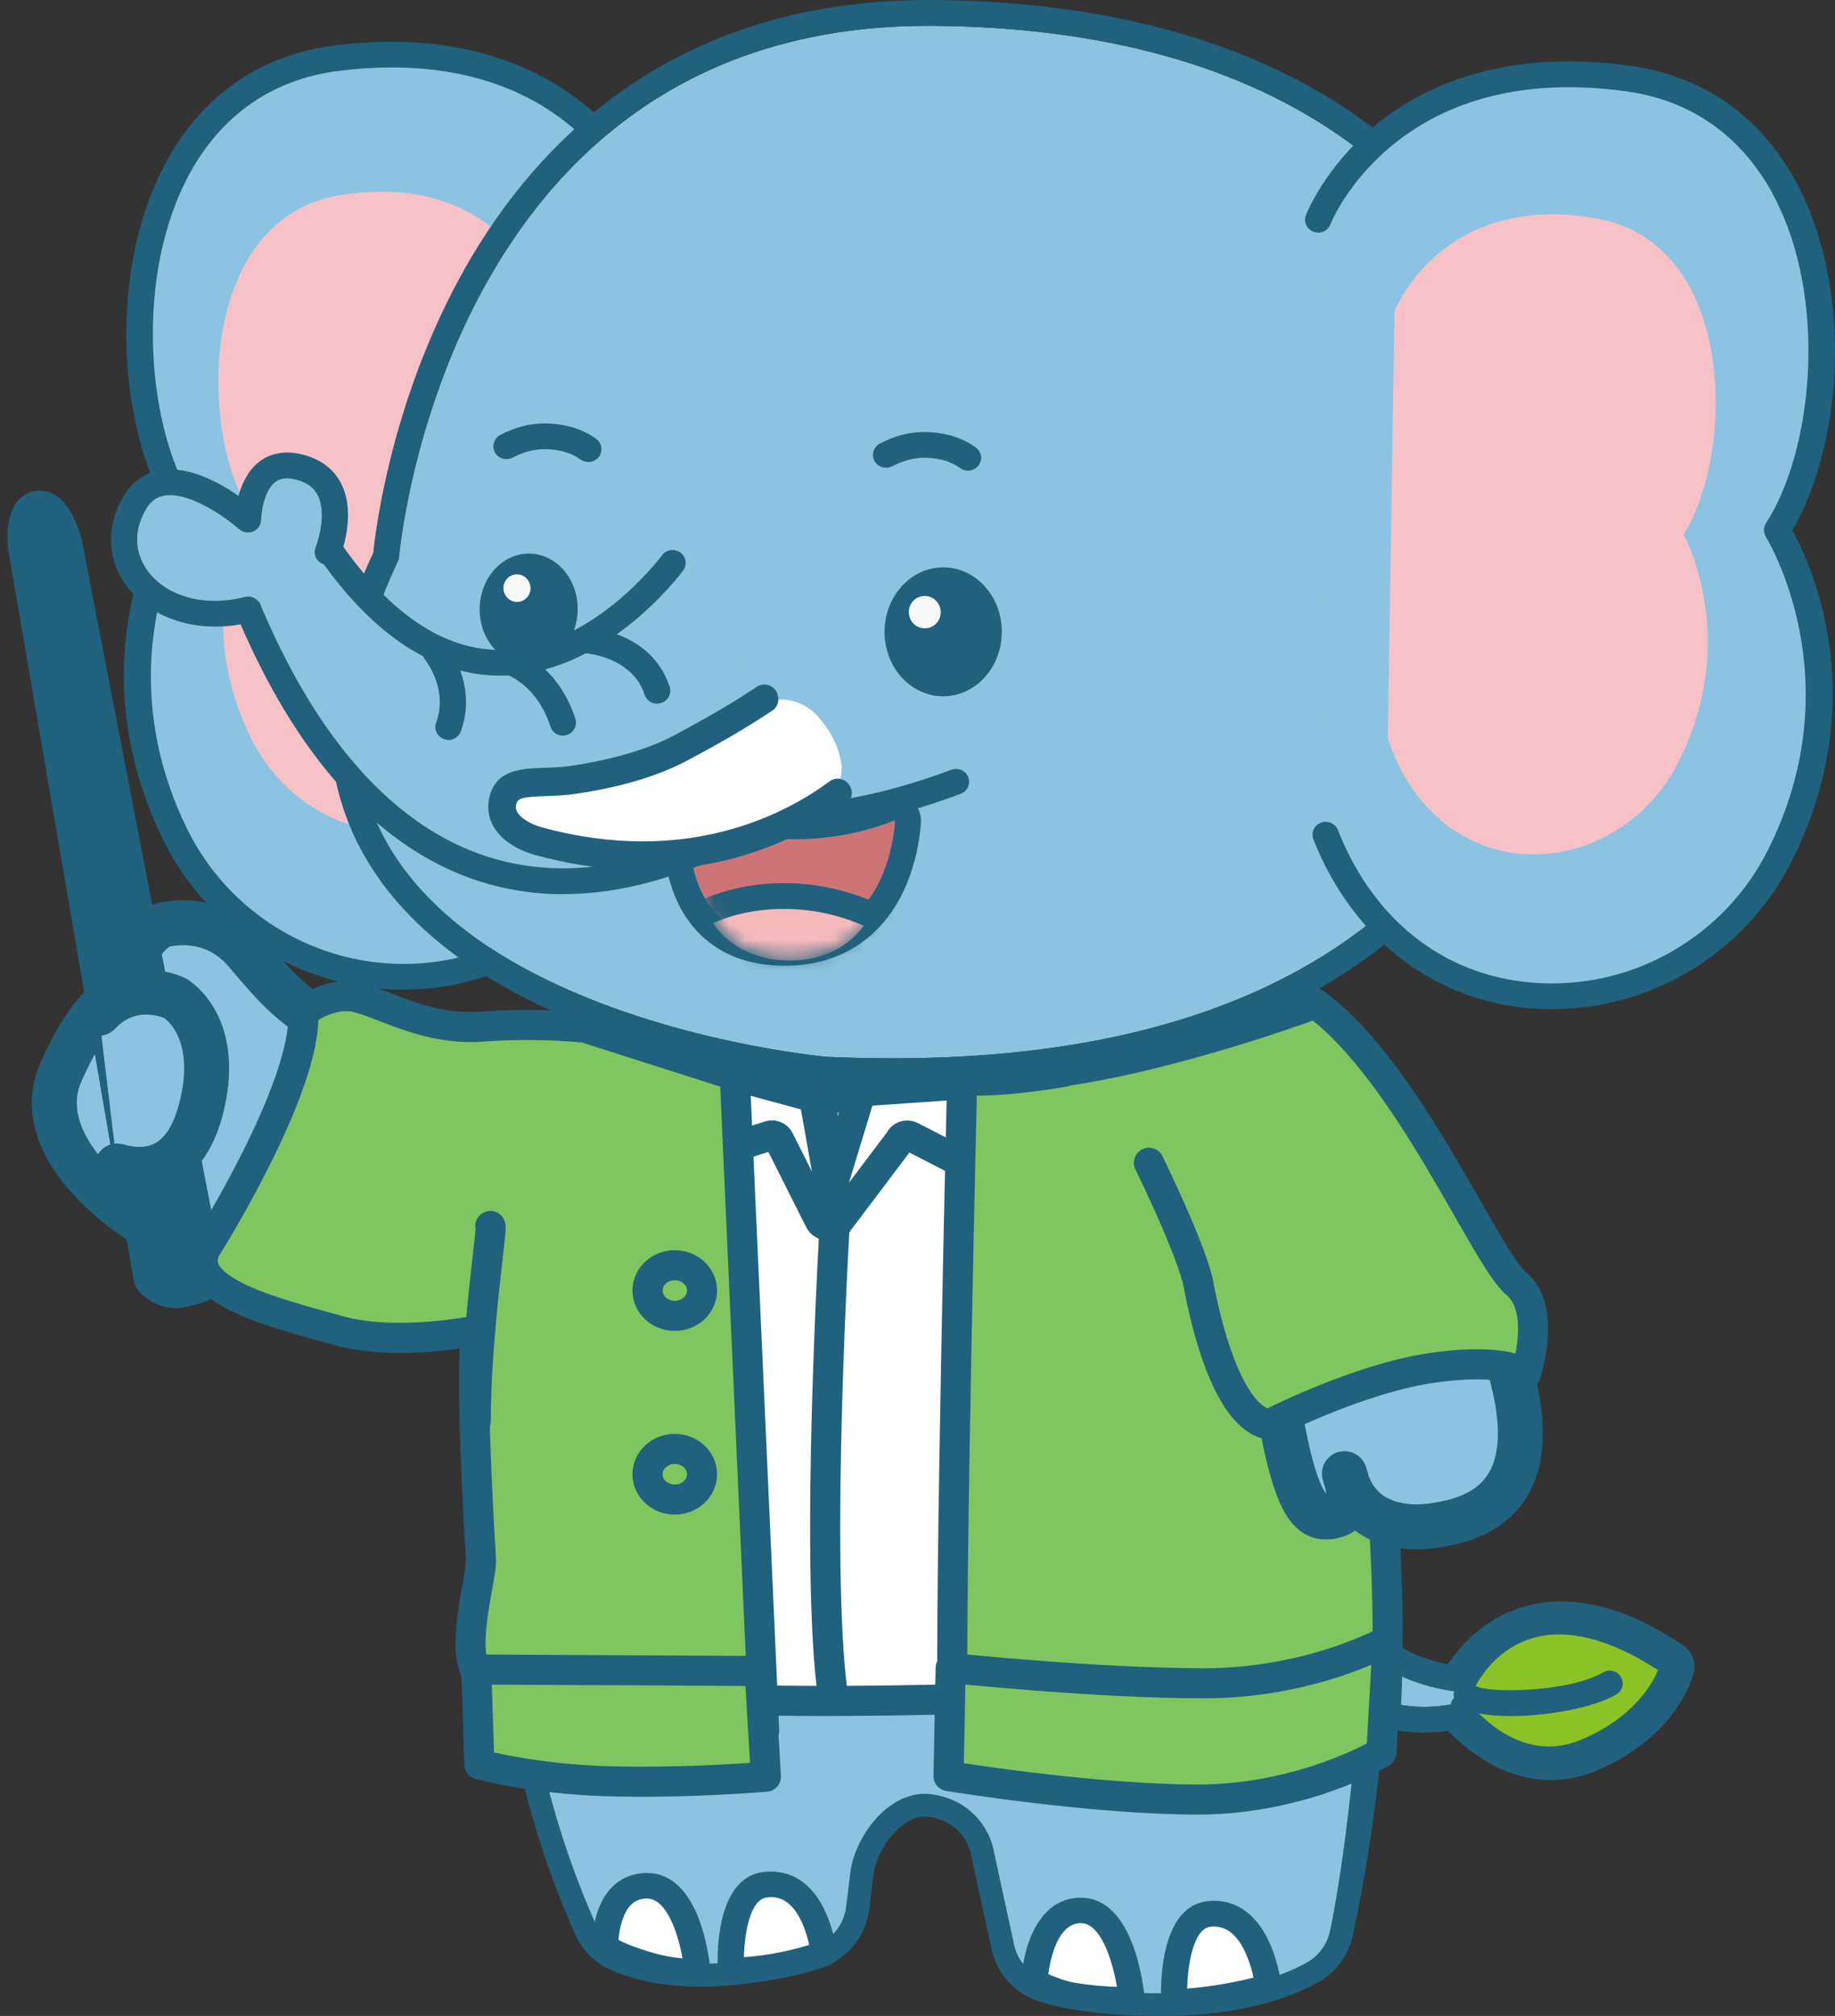 <svg width="122" height="134" viewBox="0 0 122 134" fill="none" xmlns="http://www.w3.org/2000/svg">
<rect x="0" y="0" width="122" height="134" fill="#333333" stroke="none"/>
<g id="Group 420057">
<g id="Group 420056">
<path id="Vector" d="M42.87 13.52C42.87 13.52 38.589 1.864 22.457 3.857C7.68 5.678 7.132 25.878 12.085 33.752C12.085 33.752 5.76 43.391 11.62 55.415C17.479 67.438 35.764 69.096 41.806 54.385" fill="#8CC3E2"/>
<path id="Vector_2" d="M26.837 65.788C20.055 65.788 13.813 61.908 10.83 55.79C5.486 44.821 9.857 35.868 11.062 33.752C8.095 28.566 7.115 18.805 10.68 11.478C13.065 6.585 17.096 3.653 22.341 3.007C31.001 1.945 36.328 4.755 39.287 7.304C42.504 10.081 43.642 13.103 43.692 13.234C43.858 13.675 43.626 14.173 43.168 14.329C42.72 14.492 42.221 14.263 42.055 13.814C41.88 13.357 37.766 2.836 22.565 4.706C16.714 5.425 13.73 9.191 12.259 12.213C8.943 19.017 9.882 28.607 12.833 33.303C13.007 33.581 13.007 33.94 12.824 34.218C12.766 34.308 6.849 43.62 12.417 55.047C15.177 60.724 21.044 64.269 27.344 64.065C33.494 63.877 38.473 60.234 41.008 54.067C41.19 53.626 41.697 53.413 42.138 53.593C42.587 53.773 42.803 54.271 42.62 54.704C39.861 61.426 34.167 65.568 27.394 65.772C27.211 65.772 27.028 65.772 26.845 65.772" fill="#20617D"/>
<path id="Vector_3" d="M35.963 19.335C35.963 19.335 33.004 11.322 22.665 12.963C13.199 14.475 13.207 28.508 16.532 33.891C16.532 33.891 12.642 40.686 16.623 48.936C20.604 57.186 32.381 58.036 36.005 47.719" fill="#F7C2C7"/>
<path id="Vector_4" d="M62.209 1.718C103.333 2.159 103.192 35.077 103.192 35.077C103.192 35.077 105.727 72.537 54.954 70.249C54.954 70.249 12.517 66.468 26.513 37.193C26.513 37.193 29.414 1.367 62.201 1.718" fill="#8CC3E2"/>
<path id="Vector_5" d="M61.736 1.716C61.894 1.716 62.051 1.716 62.209 1.716C103.333 2.149 103.2 35.075 103.2 35.075C103.2 35.075 105.585 70.345 59.342 70.345C57.929 70.345 56.475 70.313 54.962 70.247C54.962 70.247 12.525 66.465 26.521 37.19C26.521 37.19 29.397 1.716 61.736 1.716ZM61.736 0C44.166 0 35.032 10.145 30.461 18.657C26.039 26.89 24.992 35.026 24.817 36.741C21.169 44.526 20.994 51.354 24.319 57.047C31.732 69.765 53.873 71.873 54.812 71.954C54.837 71.954 54.862 71.954 54.887 71.954C56.4 72.02 57.896 72.061 59.342 72.061C75.507 72.061 87.708 67.846 95.62 59.539C105.527 49.141 105.012 36.137 104.945 35.018C104.945 34.168 104.746 25.984 99.618 17.668C96.493 12.596 92.188 8.544 86.81 5.612C80.17 1.994 71.9 0.107 62.226 0C62.06 0 61.902 0 61.736 0Z" fill="#20617D"/>
<path id="Vector_6" d="M52.27 55.184C46.444 55.184 44.108 52.783 43.967 52.628C43.643 52.276 43.668 51.737 44.025 51.419C44.374 51.1 44.923 51.125 45.255 51.468C45.33 51.55 50.017 56.091 63.257 51.166C63.706 51.002 64.213 51.223 64.379 51.664C64.545 52.105 64.321 52.603 63.872 52.767C59.01 54.572 55.203 55.184 52.27 55.184Z" fill="#22617D"/>
<path id="Vector_7" d="M45.878 54.523C45.878 54.523 52.295 57.366 59.5 54.532C59.5 54.532 59.276 62.536 52.137 62.487C44.997 62.438 45.878 54.515 45.878 54.515" fill="#CC7475"/>
<path id="Vector_8" d="M45.878 54.523C45.878 54.523 48.737 55.789 52.785 55.789C54.796 55.789 57.106 55.478 59.5 54.531C59.5 54.531 59.276 62.487 52.195 62.487C52.17 62.487 52.153 62.487 52.128 62.487C44.989 62.438 45.87 54.515 45.87 54.515M45.87 52.799C45.571 52.799 45.271 52.873 44.997 53.028C44.515 53.298 44.191 53.779 44.133 54.327C44.108 54.515 43.651 58.934 46.269 61.817C47.682 63.377 49.643 64.178 52.111 64.194H52.186C55.76 64.194 58.561 62.43 60.074 59.228C61.046 57.161 61.204 55.111 61.229 54.662C61.229 54.621 61.229 54.572 61.229 54.531C61.229 53.592 60.456 52.824 59.492 52.816H59.483C59.483 52.816 59.45 52.816 59.434 52.816C59.209 52.816 59.001 52.873 58.802 52.955C56.899 53.698 54.871 54.074 52.768 54.074C49.186 54.074 46.601 52.963 46.576 52.955C46.352 52.856 46.111 52.807 45.87 52.807" fill="#22617D"/>
<path id="Vector_9" d="M38.407 40.574C38.357 42.608 36.861 44.225 35.057 44.176C33.262 44.127 31.841 42.444 31.891 40.402C31.941 38.368 33.437 36.751 35.24 36.8C37.035 36.849 38.456 38.532 38.407 40.574Z" fill="#22617D"/>
<path id="Vector_10" d="M66.606 42.059C66.573 44.428 64.802 46.315 62.65 46.282C60.497 46.249 58.777 44.305 58.81 41.936C58.843 39.568 60.614 37.681 62.766 37.713C64.919 37.746 66.639 39.69 66.606 42.059Z" fill="#22617D"/>
<path id="Vector_11" d="M64.362 31.283C64.179 31.283 64.004 31.226 63.846 31.12C63.273 30.703 62.55 30.475 61.694 30.434C60.622 30.385 59.899 30.703 59.309 30.997C58.877 31.21 58.353 31.046 58.137 30.63C57.921 30.213 58.087 29.691 58.511 29.478C59.317 29.07 60.339 28.661 61.769 28.727C62.974 28.784 64.013 29.119 64.869 29.739C65.259 30.017 65.343 30.556 65.06 30.932C64.885 31.161 64.628 31.283 64.353 31.283" fill="#22617D"/>
<path id="Vector_12" d="M39.122 30.712C38.939 30.712 38.764 30.655 38.606 30.549C38.033 30.132 37.31 29.903 36.454 29.863C35.382 29.814 34.658 30.132 34.068 30.426C33.636 30.639 33.113 30.475 32.897 30.059C32.681 29.642 32.847 29.119 33.27 28.907C34.077 28.498 35.099 28.09 36.529 28.155C37.734 28.212 38.773 28.547 39.629 29.168C40.019 29.446 40.102 29.985 39.82 30.361C39.654 30.59 39.388 30.712 39.113 30.712" fill="#22617D"/>
<path id="Vector_13" d="M62.542 40.727C62.526 41.323 62.035 41.789 61.445 41.764C60.863 41.748 60.406 41.25 60.423 40.654C60.44 40.057 60.93 39.592 61.52 39.616C62.102 39.633 62.559 40.139 62.542 40.727Z" fill="#F7F9F9"/>
<path id="Vector_14" d="M35.273 39.134C35.248 39.64 34.833 40.032 34.334 40.008C33.836 39.983 33.453 39.559 33.47 39.052C33.495 38.546 33.91 38.154 34.409 38.178C34.908 38.203 35.29 38.628 35.273 39.134Z" fill="#F7F9F9"/>
</g>
<g id="Clip path group">
<mask id="mask0_19_23932" style="mask-type:luminance" maskUnits="userSpaceOnUse" x="46" y="55" width="14" height="9">
<g id="clippath">
<path id="Vector_15" d="M52.467 63.653C59.606 63.702 59.83 55.697 59.83 55.697C52.633 58.531 46.208 55.681 46.208 55.681C46.208 55.681 45.319 63.604 52.467 63.653Z" fill="white"/>
</g>
</mask>
<g mask="url(#mask0_19_23932)">
<g id="Group">
<path id="Vector_16" d="M46.175 61.032C46.175 61.032 48.419 59.537 52.218 59.561C56.016 59.586 58.634 61.187 58.634 61.187C58.634 61.187 57.138 64.74 52.425 64.707C47.713 64.675 46.175 61.032 46.175 61.032Z" fill="#F5B9BC"/>
<path id="Vector_17" d="M52.491 65.564H52.425C47.197 65.532 45.444 61.529 45.377 61.358C45.219 60.982 45.352 60.549 45.693 60.32C45.793 60.255 48.228 58.67 52.234 58.703C56.231 58.728 58.983 60.394 59.099 60.459C59.456 60.68 59.606 61.129 59.44 61.513C59.373 61.676 57.678 65.556 52.491 65.556M47.38 61.366C48.028 62.289 49.549 63.825 52.442 63.849C52.458 63.849 52.475 63.849 52.5 63.849C55.309 63.849 56.788 62.42 57.428 61.538C56.448 61.096 54.569 60.427 52.225 60.419C49.94 60.394 48.269 60.974 47.388 61.374" fill="#22617D"/>
</g>
</g>
</g>
<path id="Vector_18" d="M44.721 37.411C44.721 37.411 33.368 52.824 22.015 36.692C21.641 36.153 20.918 36.006 20.353 36.349L16.82 38.383C16.272 38.718 16.039 39.412 16.297 40C18.666 45.571 28.847 70.035 54.47 52.138" fill="#8CC3E2"/>
<path id="Vector_19" d="M37.465 59.44C35.762 59.44 34.108 59.22 32.504 58.771C22.081 55.838 17.161 44.256 15.54 40.449L15.491 40.335C15.075 39.355 15.449 38.203 16.363 37.656L19.912 35.614C20.851 35.05 22.09 35.311 22.73 36.21C25.963 40.809 29.47 43.161 33.16 43.202C39.269 43.284 43.965 36.978 44.014 36.912C44.297 36.529 44.837 36.447 45.228 36.724C45.619 37.002 45.702 37.533 45.419 37.917C45.211 38.203 40.183 44.909 33.252 44.909C33.21 44.909 33.177 44.909 33.135 44.909C28.855 44.86 24.874 42.263 21.292 37.182C21.175 37.019 20.976 36.978 20.802 37.076L17.253 39.118C17.078 39.224 17.003 39.469 17.086 39.665L17.136 39.779C18.674 43.398 23.361 54.409 32.969 57.112C39.053 58.82 46.109 56.908 53.955 51.435C54.345 51.158 54.886 51.248 55.168 51.64C55.442 52.024 55.359 52.563 54.96 52.832C48.669 57.227 42.801 59.432 37.449 59.432" fill="#22617D"/>
<path id="Vector_20" d="M38.895 42.565C38.895 42.565 42.66 42.736 43.699 45.922L38.895 42.565Z" fill="#8CC3E2"/>
<path id="Vector_21" d="M43.69 46.779C43.325 46.779 42.976 46.55 42.859 46.182C42.011 43.593 38.878 43.421 38.845 43.413C38.363 43.389 37.989 42.989 38.014 42.515C38.039 42.041 38.446 41.673 38.928 41.698C39.103 41.706 43.308 41.943 44.522 45.651C44.671 46.101 44.413 46.583 43.956 46.73C43.865 46.754 43.782 46.77 43.69 46.77" fill="#20617D"/>
<path id="Vector_22" d="M34.058 44.077C34.058 44.077 36.393 44.861 37.432 48.055L34.058 44.077Z" fill="#8CC3E2"/>
<path id="Vector_23" d="M37.432 48.903C37.066 48.903 36.717 48.675 36.6 48.307C35.719 45.603 33.841 44.909 33.766 44.876C33.318 44.713 33.077 44.231 33.234 43.782C33.392 43.333 33.883 43.104 34.332 43.251C34.448 43.292 37.099 44.215 38.254 47.776C38.404 48.225 38.146 48.707 37.689 48.854C37.598 48.879 37.515 48.895 37.423 48.895" fill="#20617D"/>
<path id="Vector_24" d="M28.963 43.334C28.963 43.334 30.825 45.622 29.827 48.333L28.963 43.334Z" fill="#8CC3E2"/>
<path id="Vector_25" d="M29.819 49.181C29.719 49.181 29.619 49.164 29.519 49.131C29.071 48.968 28.83 48.478 28.996 48.037C29.81 45.831 28.331 43.945 28.273 43.863C27.974 43.495 28.04 42.956 28.414 42.662C28.788 42.368 29.337 42.425 29.636 42.801C29.727 42.907 31.788 45.497 30.633 48.625C30.509 48.968 30.168 49.189 29.819 49.189" fill="#20617D"/>
<path id="Vector_26" d="M21.807 36.693C21.807 36.693 23.627 32.167 20.103 31.097C16.579 30.027 16.496 34.536 16.496 34.536C16.496 34.536 11.019 29.684 8.891 33.532C6.589 37.697 10.886 41.961 16.512 40.507" fill="#8CC3E2"/>
<path id="Vector_27" d="M14.319 41.65C11.975 41.65 9.855 40.751 8.551 39.126C7.163 37.386 7.005 35.148 8.127 33.122C8.708 32.077 9.581 31.431 10.653 31.252C12.515 30.941 14.576 32.069 15.856 32.959C16.081 32.15 16.504 31.211 17.327 30.623C17.892 30.223 18.881 29.831 20.352 30.28C21.458 30.615 22.256 31.26 22.713 32.207C23.702 34.241 22.655 36.904 22.605 37.01C22.43 37.451 21.923 37.664 21.474 37.492C21.026 37.321 20.809 36.822 20.984 36.381C21.217 35.801 21.691 34.062 21.134 32.943C20.893 32.444 20.46 32.109 19.829 31.922C18.873 31.636 18.474 31.922 18.341 32.011C17.568 32.559 17.369 34.07 17.36 34.56C17.352 34.895 17.144 35.197 16.837 35.328C16.521 35.458 16.164 35.401 15.906 35.181C15.091 34.462 12.606 32.657 10.936 32.943C10.379 33.032 9.972 33.359 9.648 33.947C8.858 35.368 8.958 36.871 9.914 38.072C11.219 39.714 13.72 40.343 16.28 39.681C16.745 39.559 17.219 39.837 17.344 40.294C17.468 40.751 17.186 41.217 16.72 41.34C15.906 41.552 15.091 41.65 14.302 41.65" fill="#22617D"/>
<path id="Vector_28" d="M55.924 50.677C56.074 51.706 55.633 52.719 54.794 53.315C51.918 55.39 45.66 58.616 35.786 55.913C34.673 55.611 33.052 54.728 33.451 53.176C33.858 51.6 35.845 52.18 38.122 51.837C40.748 51.437 43.25 50.791 45.352 49.672C47.63 48.455 49.093 47.597 50.015 47.017C51.445 46.127 53.34 46.38 54.437 47.687C54.594 47.875 54.761 48.087 54.927 48.316C55.542 49.19 55.816 49.999 55.916 50.669" fill="white"/>
<path id="Vector_29" d="M46.574 57.531C43.474 58.037 39.784 57.988 35.562 56.828C34.963 56.665 33.509 56.15 32.811 54.941C32.462 54.329 32.37 53.626 32.553 52.924C33.018 51.143 34.697 51.086 36.185 51.037C36.758 51.021 37.357 50.996 37.972 50.906C40.847 50.465 43.117 49.795 44.912 48.832C47.987 47.182 49.317 46.308 50.114 45.785C50.189 45.736 50.264 45.687 50.331 45.646C50.821 45.328 51.469 45.556 51.685 46.112V46.128C51.852 46.544 51.702 47.01 51.336 47.247C51.278 47.288 51.203 47.337 51.128 47.378C50.306 47.917 48.934 48.824 45.784 50.506C43.806 51.568 41.338 52.319 38.263 52.769C37.54 52.875 36.867 52.899 36.268 52.916C34.78 52.965 34.431 53.055 34.332 53.422C34.273 53.643 34.298 53.814 34.398 53.994C34.623 54.386 35.271 54.786 36.01 54.99C45.643 57.621 52.234 54.1 55.159 51.936C55.558 51.642 56.115 51.723 56.423 52.115C56.763 52.54 56.68 53.153 56.248 53.479C54.361 54.876 51.079 56.788 46.557 57.523" fill="#22617D"/>
<path id="Vector_30" d="M87.64 14.606C87.64 14.606 92.086 3.015 108.185 5.213C122.937 7.23 123.195 27.447 118.142 35.247C118.142 35.247 124.325 44.967 118.299 56.918C112.274 68.859 93.973 70.281 88.13 55.488" fill="#8CC3E2"/>
<path id="Vector_31" d="M103.181 67.087C102.915 67.087 102.657 67.087 102.392 67.071C95.626 66.769 89.991 62.554 87.323 55.799C87.149 55.358 87.373 54.859 87.822 54.688C88.271 54.516 88.778 54.737 88.952 55.178C91.396 61.377 96.324 65.086 102.475 65.355C108.775 65.633 114.684 62.17 117.526 56.534C123.253 45.18 117.468 35.795 117.41 35.697C117.235 35.419 117.235 35.059 117.41 34.782C120.427 30.134 121.491 20.553 118.274 13.708C116.845 10.661 113.911 6.855 108.068 6.062C92.825 3.979 88.495 14.794 88.454 14.908C88.287 15.35 87.781 15.578 87.332 15.407C86.883 15.243 86.65 14.745 86.825 14.304C86.875 14.181 88.055 11.167 91.313 8.431C94.296 5.923 99.674 3.179 108.317 4.363C113.553 5.082 117.543 8.063 119.862 12.989C123.327 20.365 122.205 30.11 119.163 35.255C120.344 37.387 124.591 46.397 119.097 57.293C116.063 63.305 109.88 67.079 103.189 67.079" fill="#20617D"/>
<path id="Vector_32" d="M92.709 20.705C92.709 20.705 95.776 12.725 106.09 14.513C115.531 16.147 115.324 30.18 111.933 35.522C111.933 35.522 115.731 42.367 111.634 50.568C107.544 58.761 95.751 59.455 92.269 49.089" fill="#F7C2C7"/>
<path id="Vector_33" d="M87.207 109.961C87.207 109.961 90.881 114.593 96.948 113.196C96.948 113.196 100.622 118.122 105.384 116.161C110.146 114.201 110.944 110.77 110.944 110.77C100.913 104.007 97.189 112.469 97.189 112.469C91.197 111.881 88.861 107.83 88.861 107.83L87.207 109.953V109.961Z" fill="#8CC3E2"/>
<path id="Vector_34" d="M88.861 107.839C88.861 107.839 91.197 111.89 97.189 112.478C97.189 112.478 99.084 108.157 103.83 108.157C105.725 108.157 108.077 108.844 110.936 110.779C110.936 110.779 110.138 114.21 105.375 116.17C104.586 116.497 103.83 116.628 103.107 116.628C99.499 116.628 96.94 113.197 96.94 113.197C96.142 113.377 95.394 113.459 94.679 113.459C89.975 113.459 87.199 109.963 87.199 109.963L88.853 107.839M88.853 106.124C88.313 106.124 87.806 106.377 87.473 106.802L85.819 108.925C85.337 109.538 85.346 110.396 85.828 111.008C85.961 111.18 89.185 115.166 94.679 115.166C95.211 115.166 95.743 115.125 96.275 115.051C97.438 116.26 99.898 118.327 103.107 118.327C104.104 118.327 105.085 118.131 106.04 117.739C111.559 115.468 112.581 111.335 112.614 111.155C112.772 110.477 112.49 109.767 111.908 109.366C109.032 107.43 106.315 106.45 103.821 106.45C99.682 106.45 97.314 109.048 96.258 110.624C94.638 110.314 93.208 109.677 91.995 108.721C90.873 107.839 90.365 106.998 90.357 106.989C90.066 106.491 89.551 106.173 88.969 106.132C88.928 106.132 88.886 106.132 88.853 106.132" fill="#22617D"/>
<path id="Vector_35" d="M97.056 113.325C97.056 113.325 100.53 118.161 105.284 116.2C110.046 114.248 110.952 110.768 110.952 110.768C100.921 104.005 97.48 111.994 97.48 111.994" fill="#8BC226"/>
<path id="Vector_36" d="M102.998 117.255C101.66 117.255 100.331 116.83 99.051 115.989C97.513 114.976 96.599 113.718 96.566 113.669C96.374 113.408 96.441 113.04 96.707 112.852C96.973 112.664 97.347 112.73 97.538 112.991C97.679 113.187 100.804 117.418 105.051 115.67C108.592 114.216 109.855 111.921 110.237 111.014C107.029 108.94 104.228 108.221 101.918 108.882C99.159 109.675 98.037 112.207 98.028 112.231C97.904 112.526 97.555 112.673 97.247 112.542C96.948 112.419 96.807 112.068 96.931 111.774C96.99 111.652 98.286 108.711 101.586 107.755C104.353 106.963 107.619 107.812 111.293 110.287C111.501 110.426 111.592 110.679 111.534 110.916C111.492 111.072 110.495 114.698 105.517 116.74C104.686 117.083 103.846 117.247 103.007 117.247" fill="#22617D"/>
<path id="Vector_37" d="M100.439 114.069C98.835 114.069 97.472 113.832 96.906 113.293C96.566 112.966 96.557 112.427 96.89 112.084C97.222 111.749 97.754 111.741 98.103 112.06C98.851 112.558 104.303 112.509 106.572 111.169C106.979 110.924 107.52 111.055 107.761 111.463C108.01 111.864 107.877 112.386 107.462 112.632C105.999 113.497 102.932 114.069 100.439 114.069Z" fill="#22617D"/>
<path id="Vector_38" d="M35.121 80.776C33.418 88.993 30.791 110.108 38.945 128.282C39.327 129.132 40.008 129.834 40.873 130.226C42.843 131.117 46.99 132.121 54.146 130.153C55.7 129.728 56.83 128.405 57.021 126.828L57.296 124.582C57.57 122.377 59.639 119.681 61.875 120.016C61.908 120.016 61.942 120.024 61.975 120.032C63.571 120.269 64.876 121.413 65.274 122.957L66.704 129.557C67.045 130.847 68.017 131.901 69.305 132.317C70.81 132.799 73.286 133.249 77.259 133.249C82.429 133.249 85.595 132.04 87.282 131.1C88.263 130.553 88.945 129.606 89.177 128.511C90.299 123.316 93.873 105.673 89.285 83.48" fill="#8CC3E2"/>
<path id="Vector_39" d="M90.042 83.325C94.48 104.807 91.33 122.189 89.934 128.667C89.651 129.982 88.82 131.101 87.665 131.746C85.828 132.775 82.537 134.001 77.259 134.001C73.843 134.001 71.084 133.674 69.073 133.029C67.535 132.539 66.371 131.305 65.964 129.745L64.526 123.112C64.211 121.895 63.163 120.972 61.867 120.784L61.759 120.768C61.069 120.662 60.437 120.997 60.03 121.299C59.025 122.051 58.21 123.439 58.06 124.673L57.786 126.919C57.553 128.814 56.207 130.366 54.354 130.88C47.223 132.841 42.909 131.983 40.549 130.913C39.526 130.447 38.704 129.622 38.247 128.593C28.813 107.568 33.817 83.325 34.374 80.629" fill="#22617D"/>
<path id="Vector_40" d="M35.87 80.931C35.321 83.577 30.401 107.379 39.643 127.98C39.959 128.674 40.507 129.229 41.189 129.54C42.926 130.332 46.899 131.361 53.93 129.425C55.185 129.082 56.099 128.029 56.257 126.738L56.531 124.492C56.731 122.858 57.77 121.086 59.099 120.097C60.022 119.411 61.019 119.125 61.992 119.272L62.083 119.289C63.995 119.566 65.532 120.931 66.014 122.768L67.452 129.401C67.726 130.438 68.508 131.263 69.538 131.598C70.818 132.007 73.195 132.497 77.251 132.497C82.188 132.497 85.221 131.378 86.892 130.447C87.673 130.014 88.23 129.254 88.421 128.364C89.801 121.976 92.918 97.594 88.529 76.389" fill="#8CC3E2"/>
<path id="Vector_41" d="M40.224 129.403C40.224 129.403 40.125 125.352 43.001 125.352C45.876 125.352 46.358 131.045 46.358 131.045C46.358 131.045 44.92 131.184 42.809 130.53C40.698 129.869 40.224 129.403 40.224 129.403Z" fill="white"/>
<path id="Vector_42" d="M45.992 131.916C45.361 131.916 44.122 131.834 42.543 131.344C40.399 130.674 39.751 130.151 39.609 130.004C39.451 129.849 39.36 129.645 39.36 129.424C39.36 129.163 39.335 126.802 40.698 125.43C41.305 124.826 42.103 124.499 43.008 124.499C46.582 124.499 47.172 130.315 47.231 130.976C47.272 131.442 46.923 131.85 46.449 131.891C46.433 131.891 46.275 131.908 46.001 131.908M41.114 128.943C41.429 129.114 42.028 129.384 43.083 129.71C44.023 130.004 44.812 130.127 45.377 130.176C45.078 128.485 44.313 126.198 43.017 126.198C42.568 126.198 42.236 126.329 41.953 126.615C41.38 127.195 41.172 128.265 41.122 128.951" fill="#22617D"/>
<path id="Vector_43" d="M48.594 130.978C48.594 130.978 51.494 131.01 54.761 129.851C54.761 129.851 54.279 124.909 50.888 125.268C48.27 125.554 48.594 130.978 48.594 130.978Z" fill="white"/>
<path id="Vector_44" d="M48.627 131.828H48.585C48.128 131.828 47.754 131.468 47.729 131.027C47.688 130.39 47.455 124.787 50.796 124.427C51.818 124.321 52.716 124.574 53.481 125.187C55.292 126.633 55.608 129.647 55.625 129.778C55.666 130.17 55.425 130.529 55.06 130.66C51.877 131.795 49.042 131.836 48.635 131.836M51.245 126.11C51.162 126.11 51.079 126.11 50.987 126.126C49.865 126.249 49.499 128.511 49.458 130.096C50.397 130.031 52.01 129.835 53.796 129.279C53.614 128.413 53.19 127.139 52.392 126.502C52.059 126.233 51.677 126.102 51.245 126.102" fill="#22617D"/>
<path id="Vector_45" d="M68.765 131.746C68.765 131.746 68.99 127 71.857 127C74.724 127 75.24 132.931 75.24 132.931C75.24 132.931 73.486 133.02 71.308 132.645C70.161 132.449 68.765 131.746 68.765 131.746Z" fill="white"/>
<path id="Vector_46" d="M74.716 133.788C74.001 133.788 72.688 133.747 71.158 133.486C69.903 133.265 68.432 132.538 68.366 132.506C68.067 132.35 67.876 132.04 67.892 131.705C67.992 129.639 68.931 126.143 71.856 126.143C75.43 126.143 76.045 132.171 76.103 132.857C76.12 133.086 76.045 133.314 75.896 133.486C75.738 133.657 75.522 133.764 75.289 133.78C75.264 133.78 75.065 133.788 74.716 133.788ZM69.696 131.223C70.161 131.427 70.868 131.697 71.466 131.795C72.58 131.983 73.577 132.048 74.258 132.065C73.959 130.284 73.178 127.833 71.865 127.833C70.344 127.833 69.845 130.129 69.696 131.215" fill="#22617D"/>
<path id="Vector_47" d="M78.065 133.077C78.065 133.077 80.891 133.053 84.323 132.064C84.323 132.064 83.775 126.853 80.384 127.221C77.766 127.507 78.065 133.077 78.065 133.077Z" fill="white"/>
<path id="Vector_48" d="M78.065 133.928C77.6 133.928 77.217 133.577 77.201 133.119C77.168 132.466 76.96 126.732 80.293 126.372C81.281 126.266 82.171 126.519 82.927 127.124C84.814 128.618 85.171 131.845 85.188 131.984C85.229 132.392 84.972 132.776 84.564 132.89C81.057 133.895 78.19 133.936 78.073 133.936L78.065 133.928ZM80.716 128.055C80.641 128.055 80.558 128.055 80.484 128.071C79.353 128.194 78.971 130.538 78.929 132.18C79.869 132.106 81.489 131.918 83.343 131.453C83.135 130.505 82.678 129.117 81.838 128.455C81.506 128.194 81.14 128.063 80.725 128.063" fill="#22617D"/>
<path id="Vector_49" d="M34.756 85.456C34.756 85.456 33.493 87.285 23.968 86.305C12.316 85.104 1.279 77.565 4.038 71.3C7.171 64.177 9.706 66.015 9.706 66.015C7.745 63.148 10.662 61.539 10.662 61.539C10.662 61.539 13.895 60.461 16.305 63.238C18.715 66.015 20.951 69.282 27.874 69.282C34.798 69.282 39.444 68.253 39.444 68.253C39.444 68.253 49.01 73.195 60.346 72.444C75.597 71.431 78.938 69.944 86.293 66.93C86.293 66.93 111.568 98.566 95.544 101.13C95.544 101.13 90.308 102.413 89.169 97.757C89.169 97.757 90.133 100.167 88.504 100.559C87.116 100.894 85.87 100.559 84.59 91.974C83.027 81.486 79.969 78.872 79.969 78.872" fill="#8CC3E2"/>
<path id="Vector_50" d="M34.756 85.456C34.756 85.456 33.493 87.285 23.968 86.305C12.316 85.104 1.279 77.565 4.038 71.3C7.171 64.177 9.706 66.015 9.706 66.015C7.745 63.148 10.662 61.539 10.662 61.539C10.662 61.539 13.895 60.461 16.305 63.238C18.715 66.015 20.951 69.282 27.874 69.282C34.798 69.282 39.444 68.253 39.444 68.253C39.444 68.253 49.01 73.195 60.346 72.444C75.597 71.431 78.938 69.944 86.293 66.93C86.293 66.93 111.568 98.566 95.544 101.13C95.544 101.13 90.308 102.413 89.169 97.757C89.169 97.757 90.133 100.167 88.504 100.559C87.116 100.894 85.87 100.559 84.59 91.974C83.027 81.486 79.969 78.872 79.969 78.872" stroke="#20617D" stroke-width="2.99" stroke-linecap="round" stroke-linejoin="round"/>
<path id="Vector_51" d="M13.305 84.492L3.979 36.217C3.979 36.217 3.431 34.11 2.633 34.11C1.835 34.11 2.018 36.283 2.018 36.283L10.363 84.859C10.363 84.859 11.044 85.627 12.016 85.423C14.551 84.892 13.305 84.5 13.305 84.5" fill="#E4BF8F"/>
<path id="Vector_52" d="M13.305 84.492L3.979 36.217C3.979 36.217 3.431 34.11 2.633 34.11C1.835 34.11 2.018 36.283 2.018 36.283L10.363 84.859C10.363 84.859 11.044 85.627 12.016 85.423C14.551 84.892 13.305 84.5 13.305 84.5V84.492Z" stroke="#20617D" stroke-width="2.99" stroke-linecap="round" stroke-linejoin="round"/>
<path id="Vector_53" d="M7.786 77.508C9.93 78.112 12.632 77.753 13.554 72.868C14.477 67.984 11.651 66.358 11.651 66.358C11.651 66.358 8.833 64.945 6.564 67.355" fill="#8CC3E2"/>
<path id="Vector_54" d="M7.786 77.508C9.93 78.112 12.632 77.753 13.554 72.868C14.477 67.984 11.651 66.358 11.651 66.358C11.651 66.358 8.833 64.945 6.564 67.355" stroke="#20617D" stroke-width="2.99" stroke-linecap="round" stroke-linejoin="round"/>
<path id="Vector_55" d="M39.692 68.305C39.692 68.305 49.824 72.683 54.511 72.814L55.5 80.982L58.434 72.512C58.434 72.512 63.761 72.814 70.111 71.327L77.151 112.43C77.151 112.43 54.378 113.655 43.889 112.7L39.701 68.305H39.692Z" fill="white"/>
<path id="Vector_56" d="M39.692 68.305C39.692 68.305 49.824 72.683 54.511 72.814L55.5 80.982L58.434 72.512C58.434 72.512 63.761 72.814 70.111 71.327L77.151 112.43C77.151 112.43 54.378 113.655 43.889 112.7L39.701 68.305H39.692Z" stroke="#20617D" stroke-width="2" stroke-linecap="round" stroke-linejoin="round"/>
<path id="Vector_57" d="M57.104 73.009L54.677 80.989C54.636 81.593 55.492 81.789 55.724 81.226L59.813 75.81C59.93 75.516 60.287 75.394 60.57 75.541L67.127 78.914C67.377 79.037 67.676 78.963 67.834 78.734L72.131 72.371C72.38 72.004 72.089 71.514 71.64 71.546L57.619 72.519C57.353 72.535 57.137 72.747 57.121 73.017" fill="white"/>
<path id="Vector_58" d="M57.104 73.009L54.677 80.989C54.636 81.593 55.492 81.789 55.724 81.226L59.813 75.81C59.93 75.516 60.287 75.394 60.57 75.541L67.127 78.914C67.377 79.037 67.676 78.963 67.834 78.734L72.131 72.371C72.38 72.004 72.089 71.514 71.64 71.546L57.619 72.519C57.353 72.535 57.137 72.747 57.121 73.017L57.104 73.009Z" stroke="#20617D" stroke-width="2" stroke-linecap="round" stroke-linejoin="round"/>
<path id="Vector_59" d="M54.187 73.311L55.525 80.85C55.566 81.455 54.71 81.651 54.478 81.087L51.818 75.802C51.702 75.508 51.344 75.386 51.062 75.533L44.587 77.542C44.338 77.665 44.039 77.591 43.881 77.362L40.565 70.24C40.316 69.872 40.606 69.382 41.055 69.415L53.68 72.821C53.954 72.837 54.162 73.049 54.187 73.319" fill="white"/>
<path id="Vector_60" d="M54.187 73.311L55.525 80.85C55.566 81.455 54.71 81.651 54.478 81.087L51.818 75.802C51.702 75.508 51.344 75.386 51.062 75.533L44.587 77.542C44.338 77.665 44.039 77.591 43.881 77.362L40.565 70.24C40.316 69.872 40.606 69.382 41.055 69.415L53.68 72.821C53.954 72.837 54.162 73.049 54.187 73.319V73.311Z" stroke="#20617D" stroke-width="2" stroke-linecap="round" stroke-linejoin="round"/>
<path id="Vector_61" d="M38.861 68.303L48.851 71.489L50.804 115.034C50.804 115.034 36.584 115.442 32.719 114.217C32.719 114.217 32.57 114.103 31.464 110.656C30.841 108.72 32.038 104.619 31.98 103.688C31.614 97.709 31.39 91.942 31.614 88.446C31.614 88.446 26.37 89.533 22.505 88.446C18.64 87.36 12.291 85.865 13.67 83.022C13.67 83.022 20.436 72.306 20.161 67.282C20.161 67.282 21.956 65.788 23.885 66.335C25.821 66.874 28.506 68.508 32.096 68.238C35.687 67.969 38.861 68.303 38.861 68.303Z" fill="#80C660"/>
<path id="Vector_62" d="M38.861 68.303L48.851 71.489L50.804 115.034C50.804 115.034 36.584 115.442 32.719 114.217C32.719 114.217 32.57 114.103 31.464 110.656C30.841 108.72 32.038 104.619 31.98 103.688C31.614 97.709 31.39 91.942 31.614 88.446C31.614 88.446 26.37 89.533 22.505 88.446C18.64 87.36 12.291 85.865 13.67 83.022C13.67 83.022 20.436 72.306 20.161 67.282C20.161 67.282 21.956 65.788 23.885 66.335C25.821 66.874 28.506 68.508 32.096 68.238C35.687 67.969 38.861 68.303 38.861 68.303Z" stroke="#20617D" stroke-width="2" stroke-linecap="round" stroke-linejoin="round"/>
<path id="Vector_63" d="M50.505 111.073L31.664 110.975L31.872 117.28C31.872 117.28 35.446 118.261 40.416 118.4C45.752 118.555 50.921 118.097 50.921 118.097L50.505 111.081V111.073Z" fill="#80C660"/>
<path id="Vector_64" d="M50.505 111.073L31.664 110.975L31.872 117.28C31.872 117.28 35.446 118.261 40.416 118.4C45.752 118.555 50.921 118.097 50.921 118.097L50.505 111.081V111.073Z" stroke="#20617D" stroke-width="2" stroke-linecap="round" stroke-linejoin="round"/>
<path id="Vector_65" d="M63.969 71.8C63.969 71.8 63.138 106.188 63.346 113.924C63.346 113.924 71.416 115.753 79.702 115.753C87.988 115.753 92.127 113.719 92.127 113.719C92.127 113.719 93.989 87.263 83.642 68.141C83.642 68.141 70.394 72.208 63.969 71.8Z" fill="#80C660"/>
<path id="Vector_66" d="M63.969 71.8C63.969 71.8 63.138 106.188 63.346 113.924C63.346 113.924 71.416 115.753 79.702 115.753C87.988 115.753 92.127 113.719 92.127 113.719C92.127 113.719 93.989 87.263 83.642 68.141C83.642 68.141 70.394 72.208 63.969 71.8Z" stroke="#20617D" stroke-width="2" stroke-linecap="round" stroke-linejoin="round"/>
<path id="Vector_67" d="M86.509 67.127C86.509 67.127 111.784 98.763 95.76 101.328C95.76 101.328 90.524 102.61 89.385 97.954C89.385 97.954 90.341 100.364 88.72 100.756C87.332 101.091 86.085 100.756 84.806 92.171C83.243 81.683 80.185 79.069 80.185 79.069" fill="#8CC3E2"/>
<path id="Vector_68" d="M86.509 67.127C86.509 67.127 111.784 98.763 95.76 101.328C95.76 101.328 90.524 102.61 89.385 97.954C89.385 97.954 90.341 100.364 88.72 100.756C87.332 101.091 86.085 100.756 84.806 92.171C83.243 81.683 80.185 79.069 80.185 79.069" stroke="#20617D" stroke-width="2.99" stroke-linecap="round" stroke-linejoin="round"/>
<path id="Vector_69" d="M76.386 77.289C76.386 77.289 79.287 83.195 79.694 85.433C80.11 87.671 81.556 94.181 84.357 94.688C84.357 94.688 90.257 91.633 95.228 90.922C100.198 90.211 101.436 91.331 101.436 91.331C101.436 91.331 102.882 87.058 100.813 85.327C98.743 83.595 93.665 71.286 87.457 66.711C87.457 66.711 77.932 70.273 70.169 71.286" fill="#80C660"/>
<path id="Vector_70" d="M76.386 77.289C76.386 77.289 79.287 83.195 79.694 85.433C80.11 87.671 81.556 94.181 84.357 94.688C84.357 94.688 90.257 91.633 95.228 90.922C100.198 90.211 101.436 91.331 101.436 91.331C101.436 91.331 102.882 87.058 100.813 85.327C98.743 83.595 93.665 71.286 87.457 66.711C87.457 66.711 77.932 70.273 70.169 71.286" stroke="#20617D" stroke-width="2" stroke-linecap="round" stroke-linejoin="round"/>
<path id="Vector_71" d="M63.205 110.869L63.063 118.057C63.063 118.057 72.588 119.617 79.628 119.617C86.667 119.617 91.845 116.497 91.845 116.497L92.261 109.04C92.261 109.04 87.224 111.89 80.043 111.89C72.862 111.89 63.205 110.869 63.205 110.869Z" fill="#80C660"/>
<path id="Vector_72" d="M63.205 110.869L63.063 118.057C63.063 118.057 72.588 119.617 79.628 119.617C86.667 119.617 91.845 116.497 91.845 116.497L92.261 109.04C92.261 109.04 87.224 111.89 80.043 111.89C72.862 111.89 63.205 110.869 63.205 110.869Z" stroke="#20617D" stroke-width="2" stroke-linecap="round" stroke-linejoin="round"/>
<path id="Vector_73" d="M46.674 85.784C46.674 86.715 45.859 87.466 44.862 87.466C43.865 87.466 43.05 86.715 43.05 85.784C43.05 84.853 43.865 84.101 44.862 84.101C45.859 84.101 46.674 84.853 46.674 85.784Z" fill="#80C660"/>
<path id="Vector_74" d="M46.674 85.784C46.674 86.715 45.859 87.466 44.862 87.466C43.865 87.466 43.05 86.715 43.05 85.784C43.05 84.853 43.865 84.101 44.862 84.101C45.859 84.101 46.674 84.853 46.674 85.784Z" stroke="#20617D" stroke-width="2" stroke-linecap="round" stroke-linejoin="round"/>
<path id="Vector_75" d="M46.674 97.994C46.674 98.925 45.859 99.677 44.862 99.677C43.865 99.677 43.05 98.925 43.05 97.994C43.05 97.063 43.865 96.311 44.862 96.311C45.859 96.311 46.674 97.063 46.674 97.994Z" fill="#80C660"/>
<path id="Vector_76" d="M46.674 97.994C46.674 98.925 45.859 99.677 44.862 99.677C43.865 99.677 43.05 98.925 43.05 97.994C43.05 97.063 43.865 96.311 44.862 96.311C45.859 96.311 46.674 97.063 46.674 97.994Z" stroke="#20617D" stroke-width="2" stroke-linecap="round" stroke-linejoin="round"/>
<path id="Vector_77" d="M55.524 80.85C55.524 80.85 54.138 103.844 55.375 112.698L55.524 80.85Z" fill="white"/>
<path id="Vector_78" d="M55.524 80.85C55.524 80.85 54.138 103.844 55.375 112.698" stroke="#20617D" stroke-width="2" stroke-linecap="round" stroke-linejoin="round"/>
<path id="Vector_79" d="M32.595 81.495C32.811 81.258 31.631 88.487 31.631 94.45L32.595 81.495Z" fill="#80C660"/>
<path id="Vector_80" d="M32.595 81.495C32.811 81.258 31.631 88.487 31.631 94.45" stroke="#20617D" stroke-width="2" stroke-linecap="round" stroke-linejoin="round"/>
</g>
</svg>
